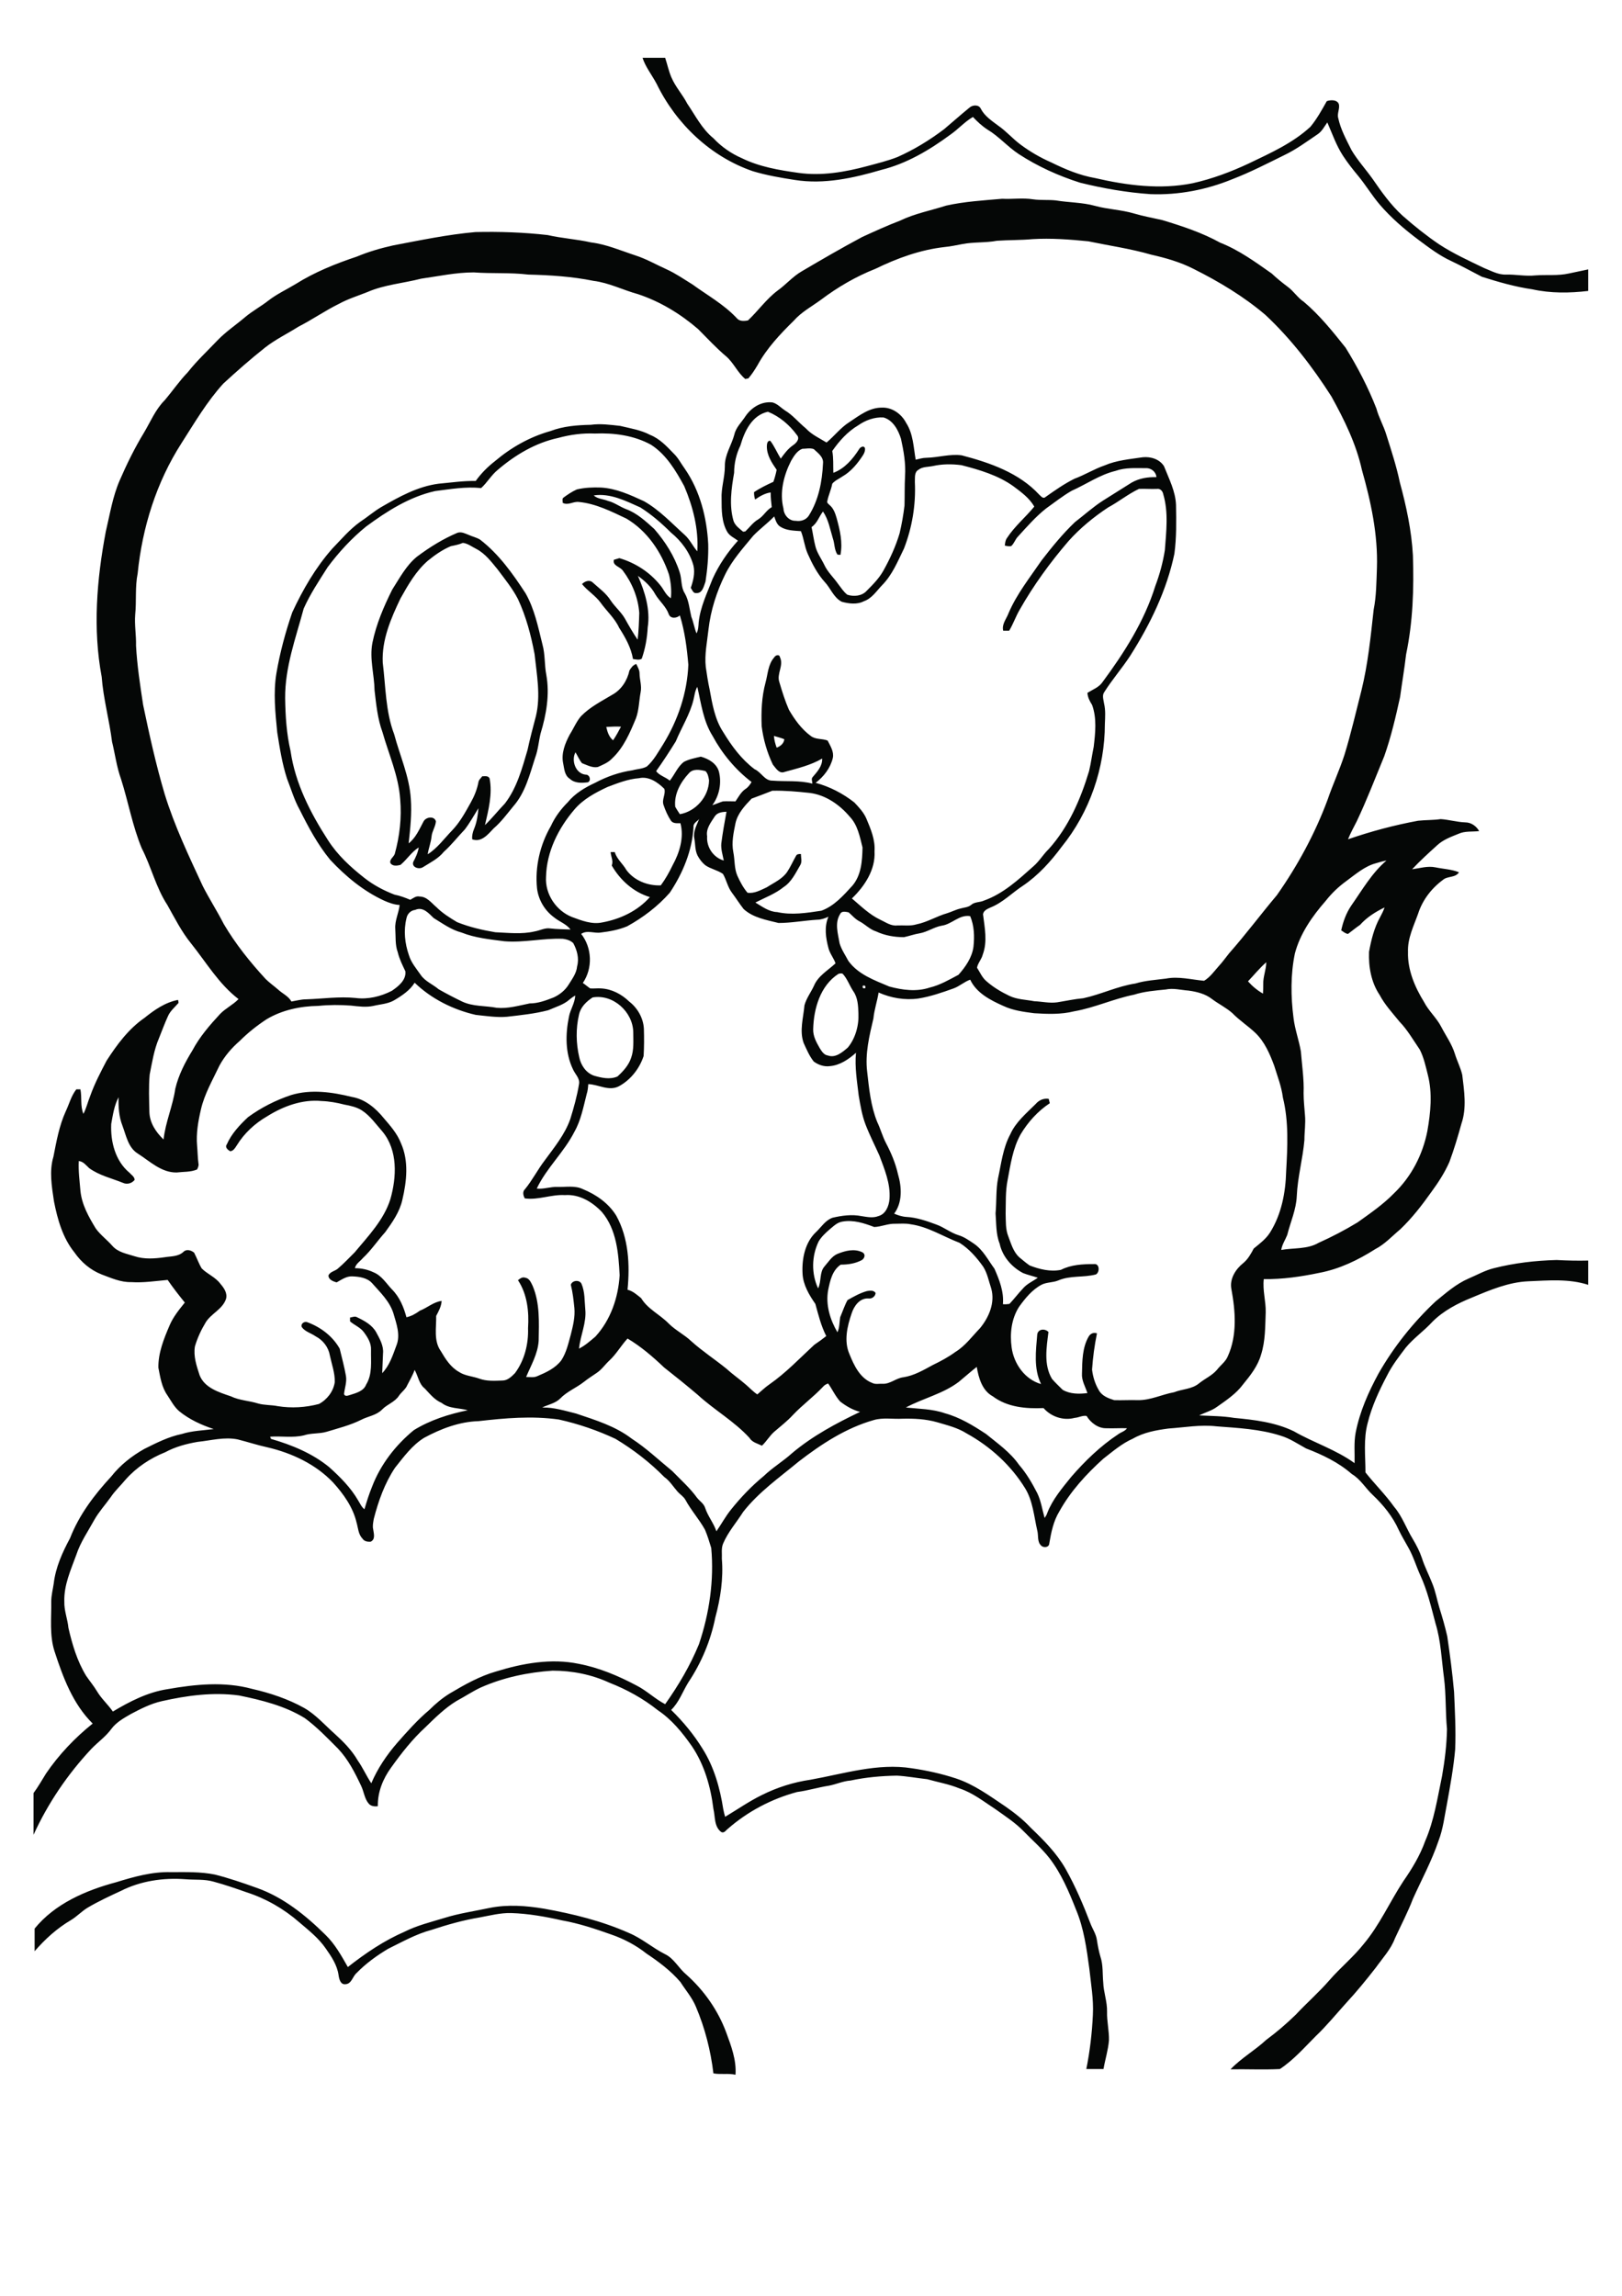 <?xml version="1.0" encoding="utf-8"?>
<!-- Generator: Adobe Illustrator 21.0.2, SVG Export Plug-In . SVG Version: 6.00 Build 0)  -->
<svg version="1.2" baseProfile="tiny" id="Layer_1" xmlns="http://www.w3.org/2000/svg" xmlns:xlink="http://www.w3.org/1999/xlink"
	 x="0px" y="0px" viewBox="0 0 595 842" overflow="scroll" xml:space="preserve">
<path fill="#050706" d="M42.6,690.3c6.5-2,13.2-3.9,20.1-3.7c5.4,0,10.9-0.2,16.2,0.9c5.1,1.3,10.1,3,15.1,4.8
	c9.8,3.4,18.1,10.1,25.4,17.3c3.5,3.4,5.8,7.6,8.2,11.8c6.5-5.1,13.3-9.7,20.9-13c4.6-2.3,9.6-3.5,14.5-5c5.4-1.7,11.1-2.5,16.7-3.7
	c6.6-1.3,13.3-0.8,19.9,0.3c10.6,1.9,21.2,4.5,31.1,8.9c4.8,2,8.7,5.5,13.3,7.8c3.3,1.6,5,5.2,7.8,7.5c6.5,5.8,11.6,13.1,14.6,21.2
	c1.8,4.9,3.8,10.1,3.4,15.5c-2.7-0.6-5.4,0-8.1-0.5c-1-8.4-3.1-16.6-6.4-24.4c-1.4-3.4-3.8-6.1-5.7-9.1c-3.5-4.1-7.9-7.4-12.4-10.4
	c-3.9-3.1-8.3-5.4-12.9-7c-5.9-2.1-11.9-4.1-18.1-5.2c-6.2-1.4-12.4-2.5-18.7-2.7c-3.9-0.1-7.7,0.9-11.5,1.6c-6.1,1-12,2.7-17.8,4.6
	c-5.6,1.5-10.7,4.4-15.8,6.9c-4.2,2.5-8.2,5.4-11.6,8.9c-1.5,1.3-1.8,4-4.1,4.1c-1.8,0.2-2.3-1.9-2.5-3.3c-0.5-3.7-2.6-6.8-4.7-9.8
	c-2.6-3.8-6.3-6.7-9.7-9.6c-5.6-4.9-12.2-8.7-19.3-11c-4-1.4-8-2.8-12.1-3.9c-3.4-1-6.9-0.6-10.4-0.9c-8.1-0.6-16.4,0.6-23.7,4.3
	c-4.1,1.9-8.2,3.8-12.1,6.1c-2.2,1.3-4,3.3-6.2,4.6c-5.1,3-9.5,7-13.3,11.4v-8.3C20.1,698.2,31.4,693.3,42.6,690.3 M222.4,266.6
	c0.4,1.8,1,3.7,2.5,4.9c1.1-1.6,2-3.3,2.9-5C226,266.4,224.2,266.5,222.4,266.6 M230.9,245.9c0.6-1,1.3-2,2.5-2.4
	c0.5,1.1,1.2,2.2,1.2,3.4c0,2.3,0.9,4.6,0.4,7c-0.6,3.2-0.6,6.5-1.7,9.5c-2.2,5.3-4.5,10.8-8.8,14.8c-1.4,1.5-3.4,2.3-5.2,3.1
	c-2,0.4-3.9-0.7-5.8-1.4c-1-1.2-1.6-2.7-2.4-4c-1.6,3,0,7.8,3.7,8.2c1.5-0.1,2.2,2.1,0.9,2.8c-2.3,0.3-4.9,0.4-6.7-1.3
	c-1.9-1.2-2-3.6-2.4-5.6c-0.8-3.7,0.7-7.4,2.4-10.6c1.4-2.2,2.4-4.7,4.1-6.7c3.3-3.4,7.5-5.5,11.5-7.9
	C227.9,253,230.1,249.6,230.9,245.9 M165.4,200.3c-3.1,1.3-5.8,3.2-8.4,5.3c-4.4,3.8-7.3,8.9-10.1,13.9c-3.5,7.3-6.9,15.2-6.5,23.5
	c1.1,8.8,1,17.9,4.2,26.3c2.1,7.9,5.6,15.5,6.1,23.7c0.4,5.5-0.2,10.9-0.8,16.3c2.6-2,3.9-5.1,5.4-7.9c0.8-1.8,4-2.3,4.6-0.2
	c-0.1,1.9-1.4,3.6-1.6,5.6c-0.2,2.2-1.1,4.3-1.4,6.5c3.5-2.2,6-5.7,8.9-8.7c2.9-3,4.9-6.7,6.9-10.3c1.3-2.3,2.3-4.8,2.8-7.4
	c0.1-0.9,0.9-1.5,1.4-2.2c1,0,2.2-0.3,2.7,0.8c1.1,5.7-0.4,11.5-1.7,17.1c2.6-2.5,4.8-5.3,7.3-7.9c4.4-5.7,6.3-12.8,8.3-19.6
	c0.9-4.2,2-8.3,3.1-12.5c1.8-7.5,0.3-15.2-0.5-22.7c-1.3-6.9-3.1-13.8-6.1-20.2c-2-3.9-4.8-7.3-7.4-10.8c-2.3-2.8-4.6-5.9-7.9-7.6
	c-1.6-0.8-3.1-2-4.9-2.2C168.4,199.7,166.9,200,165.4,200.3 M167.8,195.4c1.5-0.5,2.9,0.3,4.2,0.8c1.3,0.6,2.8,0.9,4.1,1.7
	c6.9,5.3,12,12.5,16.7,19.7c3.3,5.8,4.6,12.4,6.2,18.8c1,3.6,0.7,7.5,1.4,11.1c1.3,7.2,0,14.6-2.1,21.5c-0.7,2.9-0.9,6-2,8.9
	c-2,6.2-3.6,12.8-8,17.8c-2.3,2.8-4.5,5.8-7.2,8.1c-2,2.1-4.5,5.3-7.9,4c-0.1-1.3,0.2-2.6,0.7-3.8c1-2.4,1.4-5,1.6-7.6
	c-1.6,2.6-3.1,5.3-5,7.8c-2.6,2.7-4.9,5.7-7.7,8.2c-2,2.5-4.9,3.9-7.6,5.6c-1.4,1-4.3,0.1-3.6-1.9c0.9-1.7,1.7-3.4,2-5.3
	c-2.6,1.6-4.3,4.4-6.7,6.4c-1.2,0.3-2.9,0.6-3.7-0.7c-0.4-1.3,1.2-2.2,1.6-3.3c1.8-6.5,2.6-13.3,2-20.1c-0.6-8.6-4.2-16.5-6.5-24.6
	c-1.8-4.9-2.3-10.2-2.9-15.3c-0.1-5.8-1.9-11.6-0.8-17.4c1.4-6.9,4.2-13.4,7.3-19.6c2.7-4.2,5.1-8.8,9-12
	C157.7,200.6,162.6,197.6,167.8,195.4 M175.5,521.2c-7,0.2-13.8,2.8-19.9,6.1c-4.4,2.7-7.5,7-10.7,11c-3.8,5.7-6.1,12.2-7.8,18.8
	c-0.2,1.3-0.5,2.5-0.2,3.8c0.2,1.5,0.9,3.6-0.9,4.5c-1.1,0.1-2.4-0.1-3-1.1c-1.6-1.6-1.6-3.9-2.2-5.9c-1.3-5.6-4.8-10.5-8.6-14.7
	c-6.4-6.7-15.1-10.8-24.1-12.9c-3.7-0.8-7.3-2-10.9-2.9c-4.9-1-9.8,0.4-14.7,0.9c-4.1,0.7-8.2,1.8-11.9,3.8
	c-5.5,2.2-10.6,5.6-14.5,10c-1.8,2.2-3.9,4.1-5.5,6.5c-2,2.8-4.3,5.3-6,8.3c-2.3,4.2-5.1,8.2-6.6,12.8c-2,5.5-4.6,11.1-4.4,17.2
	c-0.1,3.3,1.2,6.4,1.5,9.6c1.4,6.1,3.2,12.2,6.5,17.6c1.3,1.9,2.8,3.7,4,5.7c1.6,2.7,4,4.8,5.8,7.4c6.2-3.7,12.8-7.1,20-8.2
	c10.2-1.8,20.9-2.9,31.1-0.1c6.6,1.5,13.2,3.7,19.1,7c4.2,2.4,7.5,6.2,11.1,9.4c3.2,2.9,6.3,6,8.5,9.8c1.9,2.7,3.2,5.7,5,8.4
	c2.3-5.4,5.6-10.3,9.5-14.8c3.7-4.2,7.5-8.5,11.8-12.1c2.3-2.3,4.8-4.4,7.6-6.1c5.4-3.2,10.9-6.3,16.9-8c9.7-3,20.2-4.9,30.3-2.8
	c7.4,1.4,14.5,4.4,21.1,7.9c3.8,1.9,6.9,5,10.6,6.9c4.9-6.9,9.2-14.2,12.4-22c3.8-11.3,5.6-23.4,4.5-35.3c-0.7-2.3-1.4-4.6-2.3-6.7
	c-2.1-3.8-5.1-7.1-7.2-11c-0.7-1.2-1.9-1.9-2.8-2.9c-1.6-1.8-2.9-4-4.9-5.4c-5.3-5.4-11.4-10.1-17.9-14c-6.6-3.1-13.6-5.5-20.8-7.1
	C195,519.2,185.2,520.1,175.5,521.2 M152.1,502.4c-0.7,2-1.8,3.8-2.7,5.6c-0.6,1.5-2.1,2.5-3,3.8c-1.5,2.4-4.4,3.2-6.3,5.2
	c-2.1,2.1-5.1,2.4-7.6,3.7c-4,2-8.4,3.1-12.7,4.4c-2.7,0.8-5.6,0.4-8.3,1.3c-4.1,1-8.3,0.2-12.4,0.5l0.3,0.8
	c7.6,2.2,15.2,5.3,21.4,10.4c4,3.6,7.9,7.5,10.6,12.2c0.7,1.1,1.2,2.4,2.3,3.2c0.8-2.8,1.7-5.6,2.8-8.3c3.1-8.1,8.6-15.2,15.3-20.7
	c6-3.7,12.9-5.9,19.8-7.3c-3.2-0.9-6.8-0.5-9.6-2.7c-2.6-1.1-4.3-3.3-6.2-5.3C153.7,507.6,153.4,504.7,152.1,502.4 M351.7,506.8
	c-5.8,4.4-13.1,6-19.4,9.4c4.8,0.5,9.7,0.5,14.3,2.1c5.5,1.5,10.4,4.5,15.1,7.6c4.3,3.5,8.9,6.7,12.1,11.3c2.7,3.1,4.8,6.7,6.7,10.4
	c1.4,2.9,1.8,6,2.7,9.1c0.4-0.6,0.8-1.2,1-1.9c1.9-4.9,5.4-9,8.7-13.1c5.1-5.9,10.8-11.4,17.3-15.7c1.1-0.8,2.5-1.1,3.2-2.2
	c-2.5-0.1-5,0.1-7.5,0c-3,0.1-5.8-2-7.3-4.5c-1.4-0.3-2.9,0.6-4.4,0.7c-4.1,1.1-8.6-0.4-11.4-3.6c-6.4,0.3-13.3-0.3-18.6-4.3
	c-3.9-2.1-5.2-6.7-5.9-10.8C356,503.1,353.9,505,351.7,506.8 M223.5,499c-1.6,1.5-2.8,3.3-4.6,4.5c-1.6,1.1-3.2,2.1-4.7,3.3
	c-2.8,2.2-6.2,3.5-8.7,6.1c-1.8,1.8-4.4,2.2-6.6,3.3c4.3-0.1,8.3,1.2,12.4,2.2c7.1,2.4,14.4,4.6,20.4,9.2c5.4,3.5,10,7.9,14.9,11.9
	c3.1,3.2,6.5,6.2,9.1,9.8c1,1.3,2.5,2.1,3,3.8c1,3,3.1,5.5,4.1,8.5c1.8-2.6,3.3-5.4,5.3-7.9c3.6-4.5,7.6-8.7,12.1-12.4
	c3.2-3.1,7.1-5.4,10.4-8.4c7.5-6.3,16.1-10.9,24.9-15.1c-2.7-0.7-5.1-2.1-7.3-3.8c-1.8-2-2.9-4.5-4.4-6.6c-0.8,0.2-1.5,0.7-2,1.3
	c-3.4,3.6-7.5,6.6-10.9,10.2c-2.1,2.3-4.6,4.2-6.9,6.2c-1.7,1.5-2.8,3.5-4.5,5.1c-1.6-0.8-3.6-1.2-4.6-2.9
	c-5.6-6.1-12.9-10.2-19-15.8c-4-3.4-8.1-6.7-12.3-10c-4.1-3.9-8.5-7.7-13.4-10.6C227.8,493.5,226.1,496.6,223.5,499 M304.3,450.9
	c-1.5,1.3-3,2.7-4,4.4c-2.6,5.4-2.7,11.8-0.2,17.2c1.3-2.5,0.4-5.9,2.4-8.1c1.4-1.6,2.6-3.6,4.6-4.5c2.9-1.2,6.3-2.1,9.3-0.6
	c1.2,0.7,0.8,2.1-0.2,2.8c-2.4,1.3-5.1,1.7-7.8,1.7c-3.1,2.1-3.9,5.9-4.6,9.3c-1,5.4,0.7,10.9,3.4,15.5c0.8-1.7,0.7-3.6,1-5.5
	c0.9-2.1,1.6-4.3,2.7-6.3c2.3-1.3,4.6-2.6,7.1-3.3c1.1-0.2,2.5-0.4,3.2,0.7c-0.1,1.3-1.4,2.2-2.6,2c-3.2-0.2-5.3,2.7-6.2,5.5
	c-1.6,4.7-2.9,10.1-0.8,14.9c1.7,4.2,3.9,8.9,8.4,10.6c1.2,0.6,2.5,0.2,3.8,0.3c2.8,0.1,4.9-2.1,7.6-2.4c3.9-0.6,7.3-2.6,10.8-4.5
	c2.9-1.4,5.7-2.9,8.3-4.8c3.6-2.2,6.1-5.7,9-8.7c3.3-4,5.6-9.4,4.1-14.6c-0.9-2.7-1.4-5.5-2.9-7.9c-2.4-3.4-5.2-6.6-8.7-8.8
	c-6-2.3-11.5-5.9-17.9-6.8c-1.9-0.4-3.8-0.2-5.7-0.2c-2.6-0.1-5.1,1.1-7.7,1.2c-3.7-1.4-7.6-2.7-11.6-2
	C307,448.3,305.7,449.8,304.3,450.9 M217.4,365.8c-2.3,1.5-4.4,3.5-5,6.3c-1.2,5.1-1.1,10.6,0.1,15.7c0.6,2.9,2.5,5.7,5.4,6.7
	c2.8,0.8,5.8,1.5,8.6,0.3c2.1-1.9,4.1-4.1,5-6.8c1.1-3,0.8-6.3,0.8-9.4C232.2,371.1,224.9,364.5,217.4,365.8 M316.5,361.5
	c-0.2,0.8,0.1,1.1,0.9,0.9C317.6,361.6,317.3,361.3,316.5,361.5 M144.5,366.9c-2.3,1.3-5,1.4-7.5,2c-2.7,0.6-5.5,0.2-8.2-0.1
	c-4-0.3-8-0.3-12,0.1c-6.6,0.1-13.3,1.5-19,4.9c-3.5,2.3-6.8,4.9-9.8,7.9c-3,2.6-5.6,5.6-7.5,9.1c-2.5,5.3-5.5,10.4-6.8,16.1
	c-1,4.3-1.8,8.8-1.4,13.3c0.2,2.1,0.2,4.3,0.5,6.5c0.2,0.8-0.2,1.5-0.5,2.2c-2.4,1-5,0.8-7.5,1.1c-5.6,0.1-9.8-4.1-14.2-6.9
	c-3.6-2.2-4.3-6.6-5.7-10.3c-1.3-3.3-1.5-6.9-1.4-10.4c-1.6,3-2.1,6.5-2.7,9.8c-0.3,6.5,1.5,13.6,6.7,17.9c0.7,0.8,1.8,1.4,1.9,2.6
	c-1,1.3-2.8,1.8-4.3,1.1c-4.2-1.7-8.7-2.7-12.4-5.4c-1.2-1.1-2.1-2.4-3.8-2.6c-0.2,3.6,0.3,7.3,0.6,10.9c0.5,5.1,3,9.5,5.6,13.8
	c1.7,2.4,4.2,4.2,6.1,6.4c2.1,2.4,5.3,2.9,8.1,3.8c3.6,1.2,7.4,0.9,11,0.4c2.4-0.4,5.1-0.2,7-2c1.1-1.1,2.8-0.6,3.9,0.3
	c1,1.9,1.7,4,2.8,5.8c2.1,2.1,5.1,3.2,6.9,5.7c1.3,1.5,2.6,3.4,2,5.5c-1.3,3.8-5.4,5.3-7.4,8.5c-1.7,2.8-3.1,5.8-4,8.9
	c-0.6,3.6,0.6,7.1,1.7,10.5c1.8,4.7,7.1,6.3,11.5,7.8c3.1,1.5,6.7,1.6,9.9,2.6c2.4,0.7,4.9,0.5,7.3,1c5,0.8,10.2,0.5,15.1-0.8
	c3-1.6,5.3-4.6,5.8-8c0.1-3.3-1.1-6.5-1.8-9.8c-0.5-3-2.5-5.6-5.2-7c-1.7-1.2-3.9-1.7-5.1-3.4c-0.5-1.2,0.9-2.2,2-1.8
	c4.9,1.8,9.3,5.1,11.9,9.7c0.8,3.3,1.7,6.6,2.3,10c0.4,2.3-0.5,4.5-0.7,6.7c0.4,1,1.5,0.5,2.2,0.3c2.2-0.7,5-1.4,5.9-3.8
	c2.4-3.9,1.7-8.5,1.8-12.8c0.1-2.4-1.2-4.5-2.6-6.4c-1.3-1.8-3.5-2.6-5.1-4c0-0.3,0-1,0-1.4c0.8-0.1,1.8-0.6,2.6-0.1
	c2.7,1.3,5.5,2.8,7,5.5c1.3,2.4,2.8,5,2.5,7.8c-0.1,2.4-0.2,4.8-0.3,7.2c2.7-2.8,3.9-6.6,5.2-10.1c1.6-3.9,0-8.1-1.1-11.9
	c-1.4-4.4-4.8-7.6-7.8-11c-1.8-2-4.7-2.4-7.3-2.5c-2.1-0.1-3.9,1.2-5.7,2.2c-1.2-0.3-3.1-1-3-2.6c0.7-1.4,2.4-1.5,3.5-2.5
	c2.1-1.8,4.1-3.9,6.1-5.9c5-6,10.7-11.9,13.1-19.5c2.3-8.1,2.8-17.9-2.9-24.8c-2.4-2.7-4.5-5.8-7.6-7.8c-1.9-1.2-4.2-1.7-6.4-2.1
	c-2.7-0.7-5.5-1.2-8.3-1.3c-7.1-0.7-14.1,1.9-20,5.6c-4.5,2.6-8.4,6.2-11.1,10.6c-0.6,0.9-1.3,2.2-2.5,2.2c-0.8-0.5-2-1.4-1.2-2.5
	c1.7-3.9,4.7-7.1,7.8-10c4.8-3.5,10.1-6.2,15.8-8.1c7.3-2.2,15-1.1,22.3,0.7c4.8,0.8,8.7,4.1,11.7,7.8c2.4,2.8,4.9,5.6,6.3,9.2
	c2.9,6.5,2.1,13.9,0.5,20.7c-1,4.5-3.7,8.3-6.3,11.9c-2.8,3.1-5.1,6.6-8.2,9.5c-1,1.2-2.6,2.1-2.9,3.7c2.4,0,4.7,0.5,6.8,1.5
	c3,1.2,4.7,4.1,6.8,6.3c2.8,2.8,4.3,6.5,5.3,10.2c1.8-0.4,3.4-1.3,4.9-2.4c2.8-1.1,5-3.2,8-3.6c-0.1,2-1.1,3.8-2,5.5
	c0.1,4.3-1,9.1,1.7,12.9c1.7,2.9,3.6,5.9,6.6,7.6c2.2,1.5,5,1.6,7.5,2.5c2.7,1,5.6,0.8,8.5,0.7c1.9,0,3.3-1.4,4.6-2.7
	c3.5-4.7,5-10.7,4.8-16.5c0.4-6.1-0.3-12.5-3.7-17.6c0.8-0.6,1.6-1.3,2.7-0.9c1.5,0.2,2.1,1.8,2.7,3c2.7,6.4,2.3,13.4,2.2,20.1
	c-0.3,4.8-2.8,9-4.6,13.3c1.4,0,2.8,0.3,4.1-0.3c3.3-1.4,6.6-2.9,8.8-5.8c1.9-2.9,2.6-6.3,3.5-9.5c0.8-3.2,1.6-6.4,1.3-9.7
	c-0.3-2.9-0.6-5.7-1.3-8.5c0.4-1.6,3.1-2,3.9-0.4c1.3,3,1.1,6.3,1.4,9.4c0.5,4.9-1.8,9.5-2.3,14.4c2.2-1.1,4.1-2.8,6-4.4
	c5.6-6.1,8.4-14.3,8.9-22.5c-0.4-8-1.1-16.8-6.5-23.2c-3.5-3.7-8.3-6.6-13.6-6.2c-5-0.3-9.7,1.9-14.7,1.2c-0.6-1.1-0.9-2.5,0.1-3.4
	c2.7-3.3,4.6-7.1,7.2-10.5c3.5-4.8,7.4-9.5,9.4-15.2c1.3-4.2,2.5-8.5,3.2-12.8c0.4-2.1-1.4-3.6-2.2-5.4c-2.9-6-2.8-12.9-1.5-19.3
	c0.5-2.7,2.2-5,2.3-7.8c-0.7,0.4-1.4,0.9-2,1.4c-2.2,2-5.2,2.8-7.9,4c-5,1.3-10.1,1.8-15.2,2.4c-3.8,0.3-7.6-0.3-11.4-0.7
	c-8.3-1.9-16.3-5.9-22.4-11.8C150.4,363.2,147.4,365.2,144.5,366.9 M349.8,362.5c-4.2,1.5-8.5,3-12.9,3.7c-5,0.7-10.1-0.2-14.6-2.2
	c-0.5,3.2-1.6,6.3-1.9,9.5c-1.5,6.4-3.1,12.9-2.3,19.5c0.7,6.2,1.3,12.6,3.7,18.5c1.2,2.5,1.9,5.2,3.2,7.7c1.9,3.6,3.5,7.4,4.4,11.4
	c1.4,4.7,1.7,10.4-1.4,14.5c1.4,0.6,2.9,1.1,4.5,1.2c3.8,0.2,7.5,1.5,11,2.8c2.8,1,5.2,3,8.1,3.9c2.1,0.6,4,2,5.8,3.2
	c3.3,2.3,5.1,6,7.4,9.1c1.8,4.1,3.5,8.4,3.1,13c0.8,0.1,1.6,0,2.4-0.1c1.7-1.8,3.2-3.8,4.9-5.6c1.5-1.8,3.7-2.7,5.5-4
	c-1.8-0.6-3.6-1-5.4-1.7c-4.2-2.2-7.6-6.1-8.6-10.8c-1.4-3.5-1.2-7.4-1.5-11.1c0.4-4.3,0.1-8.6,0.9-12.8c1.2-5.5,1.8-11.2,4.5-16.2
	c2-4.5,5.9-7.7,9.3-11.1c1.2-1.4,2.9-2.2,4.8-1.9c0.1,0.4,0.3,1.2,0.4,1.6c-4.4,2.9-8,6.9-10.7,11.4c-2.9,5.2-3.7,11.1-4.8,16.9
	c-0.8,4-0.6,8.1-0.7,12.2c0.1,2.8-0.1,5.7,1,8.4c1,2.6,1.8,5.6,4,7.6c1.2,1,2.5,2.1,3.8,3c3.6,1.4,7.6,2.4,11.5,1.6
	c3.7-1.9,8-2.1,12.1-2.1c2.1-0.3,2.2,3,0.7,3.8c-4.5,1.2-9.4,0.3-13.8,2.2c-1.9,0.8-4.1,0.6-6,1.5c-3.5,1.8-6.1,5-8.4,8.2
	c-2.8,4.4-3.4,9.8-2.7,14.9c0.8,5.9,4.8,11.7,10.8,13.4c-2.8-5.7-1.9-12.2-1.4-18.3c0.4-2,2.9-2.1,4.1-0.8c-0.7,5.7-1.8,12,1.3,17.2
	c1.2,1.4,2.6,2.7,3.9,4c2.7,1.6,6.1,1.6,9.1,1.2c-0.8-2.4-2.2-4.7-2-7.2c0.1-4.6,0.1-9.5,2.5-13.6c0.7-1.1,1.8-1.5,3-1.1
	c-0.9,4.4-1.5,8.8-1.8,13.3c0.3,2.6,1.1,5.2,2.4,7.4c1.1,2.2,3.5,3.1,5.7,3.8c2.9,0.1,5.7-0.1,8.6,0c4.7,0.1,8.9-2.1,13.4-2.9
	c3-1.2,6.6-1.1,9.2-3.3c2.1-1.7,4.7-2.8,6.5-4.9c1.3-1.7,3.2-3,4-5c3.5-7.7,2.8-16.6,1.3-24.7c-0.7-3.7,1.6-7.3,4.4-9.5
	c1.7-1.4,2.8-3.4,3.8-5.3c2.2-1.8,4.5-3.5,6-5.9c4.2-6.7,5.7-14.7,5.9-22.4c0.5-9,1-18.2-1.2-27.1c-0.5-4-2-7.8-3.2-11.7
	c-1.6-4.3-3.5-8.7-6.8-11.9c-2.7-2.6-6-4.7-8.6-7.4c-2.3-2-5-3.3-7.4-5.1c-2.4-1.9-5.6-2.7-8.6-3.1c-2.8-0.2-5.6-1-8.4-0.4
	c-3.9,0.4-7.9,0.7-11.6,1.9c-7.5,1.5-14.5,4.8-22,6.1c-4.8,1.2-9.8,1-14.6,0.7c-3.9-0.5-7.8-1-11.4-2.7c-4.7-2.1-9.8-4.7-12.1-9.6
	C353.8,360,352,361.7,349.8,362.5 M307.5,357.2c-6.6,4.3-9,12.7-9.2,20.2c-0.1,2.6,1.2,4.9,2.4,7c0.7,1.1,1.5,2.5,3,2.7
	c2.8,1,5.3-1.2,7.3-2.9c2.8-3.4,4.1-8.1,3.9-12.5c-0.1-2.8-0.2-5.8-1.9-8.2c-1.4-2.1-2.2-4.6-3.9-6.4
	C308.6,356.9,308,357,307.5,357.2 M457.8,359.9c1.6,1.8,3.4,3.3,5.5,4.5c0.1-1.2,0.1-2.3,0.1-3.5c-0.1-2.7,1.1-5.3,1.1-8
	C462,355.1,460,357.6,457.8,359.9 M308.2,335.2c-2.1,3.3-0.8,7.2-0.2,10.8c0.7,2.3,2.1,4.3,3.2,6.4c3.6,5,9.6,7.1,15,9.4
	c4.8,1.3,10,2,14.8,0.4c3.8-0.9,7.2-2.9,10.6-4.7c2.6-2.9,5-6.4,5.5-10.3c0.4-3.8,0.3-7.6-1.2-11.2c-4-0.7-6.7,3-10.5,3.5
	c-2.8,0.5-5.2,2.3-8.1,2.8c-1.9,0.3-3.8,1-5.7,1.4c-3.5,0-7-0.6-10.2-2.1c-2.3-0.7-4-2.6-6.1-3.7c-1.6-0.8-2.7-2.2-4-3.3
	C310.3,334.4,308.7,334,308.2,335.2 M152.3,333.7c-1.7,0.2-2.9,1.5-3.2,3.1c-1.1,4.5-0.6,9.2,0.9,13.5c0.8,2.7,2.7,4.9,4.3,7.2
	c1.6,2.4,4.5,3.5,6.6,5.3c2.8,1.6,5.7,3.1,8.6,4.5c4,1.9,8.5,1.5,12.7,2.3c4.1,0.4,8.1-0.8,12.1-1.6c3.1,0,6-1.1,8.8-2.2
	c2.2-1,4.2-2.6,5.5-4.7c1.3-2.1,2.9-4.2,3.1-6.7c0.8-2.9,0-5.9-1.4-8.5c-1-1-2.4-1.4-3.8-1.6c-7.2-0.3-14.3,1.5-21.5,0.9
	c-5.3-0.7-10.7-1.2-15.7-3.2c-3.8-1-6.9-3.3-10.2-5.3C157.3,335,155.2,332.4,152.3,333.7 M504.7,316.6c-4.1,1.1-7.4,4-10.8,6.5
	c-2.9,2.1-5.4,4.5-7.6,7.3c-4.9,5.6-9.4,12-11.3,19.3c-1.6,7.7-1.5,15.8-0.5,23.6c0.5,4.2,2,8.2,2.7,12.3c0.4,5.1,1.2,10.2,1,15.3
	c0,2.7,0.3,5.3,0.5,8c0.3,3.1-0.2,6.1-0.2,9.2c-0.6,6.9-2.5,13.6-2.8,20.5c-0.2,5-2.3,9.5-3.5,14.3c-0.7,1.8-1.9,3.5-2.2,5.5
	c4.6-0.8,9.6-0.2,13.7-2.6c4.9-2.2,9.7-4.7,14.3-7.5c4.6-3.3,9.3-6.5,13.3-10.6c6.4-6.1,10.6-14.2,12.3-22.9
	c1.2-6.8,1.9-13.8,0.2-20.5c-0.8-3.2-1.5-6.5-3-9.4c-2.4-3.5-4.5-7.2-7.4-10.2c-2.6-3.2-5.4-6.2-7.3-9.8c-3.1-4.6-4.1-10.3-3.9-15.8
	c0.8-4.4,1.9-8.9,4.1-12.8c0.6-1.1,1.2-2.3,1.6-3.5c-3.3,1.6-6.5,3.6-9,6.4c-1.5,1-2.9,2.2-4.4,3.3c-1-0.1-1.7-0.8-2.5-1.3
	c0.7-3.2,1.8-6.3,3.7-9.1c4-5.7,7.5-11.9,12.9-16.5C507.4,315.8,506,316.2,504.7,316.6 M254.4,303.4c-0.5,8.6-3.9,16.8-8.7,24
	c-4.4,5-9.8,9.1-15.6,12.3c-3.1,1.3-6.4,1.9-9.7,2.3c-2.4,0.4-5-1-7.2,0.5c4,5.1,4.3,12.6,0.6,18c0.9,0.6,1.8,1.4,2.7,2
	c1.3,0.1,2.7-0.1,4,0c3.9,0.2,7.5,2.1,10.3,4.8c3.1,2.4,5.2,6.1,5.4,10c0.1,3.3,0.1,6.7-0.1,10c-1.5,4.6-4.8,8.8-9.1,11.1
	c-3.7,1.9-7.5-0.7-11.2-0.8c-0.1,1.3-0.2,2.5-0.6,3.7c-1.2,4.7-2.1,9.6-4.5,13.8c-3.8,7.5-10.2,13.2-13.8,20.8
	c2.5,0.3,5-0.7,7.5-0.6c3.1,0.1,6.5-0.6,9.4,0.8c4.9,2,9.5,5.2,12.3,9.8c4.5,8.2,5,17.9,4.1,27.1c2,0.5,3.5,1.9,5,3.1
	c2.4,4,6.9,6,10.1,9.3c2.5,2.5,5.8,4.1,8.3,6.5c4,3.6,8.6,6.6,12.8,10c2.3,2.1,4.9,3.9,7.2,5.9c1.4,1.2,2.7,2.6,4.2,3.6
	c1.5-1.3,3-2.7,4.6-3.8c6-4.2,11-9.5,16.3-14.4c1.5-1,3-2.1,4.4-3.2c-1.9-3.7-2.9-7.8-4-11.8c-2.3-3.3-4.5-7-4.7-11.1
	c-0.3-5.4,0.9-11.5,5-15.3c1.9-1.8,3.4-4.3,6-5.2c3.4-0.8,7.1-1.3,10.6-0.6c2,0.3,4.2,0.8,6.2,0c2.7-0.7,3.9-3.7,4.1-6.3
	c0.4-5.6-1.8-10.8-3.7-15.9c-1.7-3.8-3.6-7.5-5.1-11.4c-1.3-3.4-1.9-7.1-2.5-10.6c-0.6-5.2-1.5-10.4-1-15.7
	c-2.7,2.4-5.9,4.6-9.6,4.9c-2.1,0.3-4.3-0.5-5.9-1.7c-1.6-2-2.6-4.4-3.7-6.8c-1.6-4.5-0.1-9.2,0.3-13.8c0.7-2.6,2.4-4.8,3.5-7.2
	c1.5-3.6,5.1-5.6,7.9-8.2c-0.7-2-2.1-3.6-2.6-5.6c-1-3.8-1.6-7.8,0-11.5c-1.3,0.6-2.7,1.1-4.1,1.1c-4.8,0.3-9.5,1.2-14.2,1.2
	c-4.4-1.1-9.3-1.9-12.8-5.1c-1.5-1.9-2.8-4-4.3-6c-1.6-2.1-2-4.7-3.3-6.9c-2-1.4-4.5-1.8-6.5-3.2c-1.2-1-2.1-2.2-2.8-3.5
	c-1-2-0.8-4.2-1.2-6.3c-0.5-2.6,0.9-4.9,1.8-7.2C256.1,301.1,254.2,301.7,254.4,303.4 M262.2,299.4c-1.4,2.2-3.3,4.5-2.8,7.3
	c-0.3,4,2.3,7.8,6.1,8.9c-0.4-2.1-1.1-4.2-0.9-6.3c0.5-3.9,1.2-7.8,1.9-11.6C265,297.8,263.2,297.9,262.2,299.4 M275.7,292.9
	c-2.5,2.6-5.1,5.4-5.9,9c-0.7,3.5-1.5,7-0.8,10.6c0.6,2.9,0.3,6,1.5,8.7c1,2.2,2.1,4.3,3.7,6.2c2.5,0.4,4.9-1,7.1-2
	c2.6-1.7,5.7-3,7.5-5.7c1.2-1.8,2.1-3.9,3.2-5.8c0.3-0.7,1.1-0.7,1.8-0.7c0,1.3,0.5,2.8-0.2,4c-1.7,2.9-3.2,6.2-6.1,8.1
	c-3.1,2.5-6.9,3.9-10.4,5.7c2.5,1.5,5,3.4,8,3.5c5.3,1.2,10.9,0.3,16.2-0.5c4.7-1.7,8.1-5.6,11.4-9.2c3.3-3.9,3.6-9.2,3.7-14
	c-1-4-1.8-8.3-4.7-11.3c-3.7-4.4-8.9-8-14.7-8.7c-4.6-0.5-9.1-0.9-13.7-0.8C280.7,291,278.2,292,275.7,292.9 M222.9,288.6
	c-4.5,2.1-9,4.5-12.2,8.3c-5.9,6.9-10.2,15.5-10.4,24.7c-0.4,6.3,3.7,12.4,9.5,14.7c3.5,1.3,7.3,2.8,11.1,2c6.6-1.2,13-4.2,17.5-9.3
	c-6-1.8-10.9-6.2-14-11.6c0.7-1.6-0.3-3.2-0.4-4.9c0.4,0,1.1,0,1.5,0c0.8,2.6,3,4.3,4.3,6.6c2.9,3.9,7.9,5.8,12.6,5.6
	c1.7-2.3,3.1-4.8,4.3-7.3c2.6-4.7,4.3-10.3,2.9-15.5c-1.2,0-2.5,0.2-3.4-0.8c-1.2-1.8-2.1-3.8-2.8-5.9c-0.7-2,0.9-4,0.3-5.9
	c-2.4-2.4-5.7-4.7-9.3-3.9C230.4,285.7,226.6,287.2,222.9,288.6 M252.7,283.6c-3.1,3.3-5.5,7.7-5,12.3c0.5,0.9,1.1,1.8,1.7,2.7
	c5.8-1,10.6-6.4,10.7-12.4c-0.2-1.2-0.4-2.5-1.3-3.4C256.8,282.3,254.2,281.8,252.7,283.6 M283.9,269.9c0.1,1.5,0.5,2.9,1,4.3
	c1.4-0.5,2.7-1.6,2.8-3.1C286.5,270.6,285.2,270.3,283.9,269.9 M254.4,256.6c-1.3,5.4-4.4,10.2-6.5,15.3c-2.3,3.7-4.7,7.4-7.2,10.9
	c1.1,1.6,3.5,2.2,5,3.5c1.8-2.2,2.9-5.2,5.2-6.9c1.9-1,4.1-1.4,6.2-1.9c2.8,0.8,5.7,2.4,6.6,5.4c1.1,4.2,0.2,8.9-2.4,12.4
	c1.3-0.4,2.6-1,3.9-1.4c1.5-0.1,3,0,4.6,0c1.1-1.6,2-3.4,3.6-4.5c1-0.6,1.7-1.6,2.3-2.6c-5.9-4.5-10.8-10.4-14.3-16.9
	c-3.4-5.4-4.2-11.9-5.6-18C254.9,253.4,254.8,255,254.4,256.6 M342.3,170.9c-1.8,0.4-3.9,0.2-5.4,1.4c-1.6,0.9-1.2,3-1.3,4.5
	c0.4,8.3-1,16.7-4,24.4c-2.3,4.7-4.3,9.7-8.1,13.5c-2,2.1-3.7,4.8-6.6,5.8c-2.5,1.3-5.5,0.9-8.1,0.2c-3-1.5-4.1-5-6.3-7.3
	c-2.7-3-4.6-6.7-6.2-10.3c-1.2-2.7-1.4-5.6-2.5-8.3c-2.6-0.2-5.3-0.2-7.5-1.6c-1.4-0.8-1.8-2.5-2.3-3.8c-2.4,2.5-5.3,4.6-7.7,7.1
	c-3.7,4.5-7.7,8.9-10.3,14.2c-3.1,6.3-5.3,13.1-6.1,20.1c-0.5,4.6-1.5,9.2-1,13.8c0.4,2.7,0.8,5.5,1.4,8.2c1,5.4,1.9,11,5,15.7
	c3.1,5.1,6.7,10,11.5,13.6c2.5,1.1,3.7,4.3,6.6,4.2c4.9,0.4,9.8-0.2,14.6,1.1c0-0.8-0.5-1.8,0.1-2.4c1.7-2,3.6-4,3.5-6.8
	c-4.3,2.5-9.1,3.6-13.8,4.9c-2,0.8-3.2-1.4-4.3-2.7c-2.1-4.4-3.5-9.2-4.1-14.1c-0.2-5.3,0-10.7,1.4-15.9c0.9-3.2,0.9-6.7,3.2-9.3
	c0.4-0.8,1.9-1.3,2.1-0.1c1.5,3.1-1.3,6.1-0.2,9.2c1,3.4,2.1,6.9,3.5,10.1c2.1,3.6,4.6,7.1,8,9.6c1.8,1.4,4.2,0.9,6.2,1.7
	c1,2,2.4,4.1,1.9,6.4c-0.9,3.7-3.3,6.8-6.3,9.1c5.2,1.4,10,3.9,14.2,7.2c1.7,1.8,3.4,3.6,4.4,5.9c1.6,3.8,3.3,7.8,3,12
	c0.4,6.7-3.6,12.8-8.3,17.3c3.3,2.8,6.4,5.9,10.4,7.8c2,0.9,3.9,2.4,6.3,2.1c2.3-0.1,4.7,0.3,7-0.4c4-0.8,7.4-3,11.3-4.1
	c1.6-0.5,3.1-1.3,4.8-1.7c1.3-0.4,2.8-0.4,3.9-1.3c1.3-1.2,3.2-0.9,4.7-1.6c7.1-2.5,12.7-7.7,18.2-12.6c2.2-1.9,3.6-4.4,5.6-6.3
	c7.3-8.1,11.7-18.3,14.8-28.6c0.7-2.9,1.1-6,1.7-8.9c0.6-5.1,1.2-10.5-0.6-15.4c-0.9-1.4-1.6-2.8-1.7-4.4c1.9-1.2,4.2-2,5.5-3.9
	c8-10.8,15.4-22.4,19.4-35.3c1.6-4.2,2.8-8.7,3.5-13.1c0.5-6.8,1.4-13.9-0.6-20.6c-0.2-1.1-1.1-2.1-2.3-1.9c-2.2,0.1-4.4-0.1-6.6,0
	c-4,1.9-7.4,4.7-11.3,6.8c-5.3,3.5-10.3,7.6-14.5,12.3c-6.8,7.9-12.9,16.3-18,25.3c-1.4,2.4-2.3,5.1-3.8,7.6c-0.7,0-1.5,0-2.2,0
	c-0.6-2.4,1.2-4.3,2-6.5c3-7,7.8-13,12.1-19.3c3.8-4.9,7.7-9.7,12.2-14c3.4-2.6,6.7-5.6,10.3-7.9c3.5-2.2,7-4.4,10.5-6.6
	c2.8-1.6,6-2.1,9.1-2c-0.1-1.9-1.9-3.4-3.8-3.3c-3.8,0-7.6-0.3-11.2,1c-5.8,1.4-10.7,4.9-16.1,7.3c-3.3,1.9-6.3,4.3-9.4,6.5
	c-3.8,3-7,6.7-10.3,10.3c-1,1-1.4,2.6-2.5,3.5c-0.8,0.1-1.5,0-2.3-0.2c0.1-1,0.2-2,0.8-2.8c2.8-4.3,6.8-7.6,10-11.5
	c-1.8-3.2-4.9-5.4-7.7-7.5c-5.6-4-12.4-6-19-7.7C348.9,170.1,345.5,170.2,342.3,170.9 M294.3,164.6c-1.9,0.7-3.1,2.7-4.1,4.4
	c-2.7,5.3-4.3,11.6-2.8,17.5c0.1,2.3,2,4.6,4.5,4.5c1.8,0.3,3.8-0.3,4.8-1.9c3.6-5.7,4.9-12.5,5.2-19.1c0.3-2.4-1.9-3.9-3.4-5.3
	C297.1,164.2,295.6,164.6,294.3,164.6 M204.8,160.6c-8.4,1.8-15.9,6.3-22.3,11.8c-2.3,1.9-3.8,4.6-6,6.6c-5.7-0.6-11.3,0.4-16.9,1.1
	c-9.4,2.1-17.7,7.4-25.3,13c-5.3,4.3-10,9.4-14.1,14.9c-3.1,4.9-6.4,9.8-8.8,15.2c-2.9,10.8-6.9,21.5-6.8,32.9
	c0.1,6.5,0.5,13,2,19.4c1.7,11.8,7.3,22.7,13.7,32.6c3.5,5.5,8.3,9.9,13.4,13.9c3.3,2.6,7.1,4.6,11,6.1c2,0.4,3.9,1.1,5.8,1.9
	c1.1-0.6,2.1-1.5,3.4-1.2c2.7,0,4.3,2.3,6.2,3.9c2.2,2.2,4.9,3.9,7.6,5.5c4.5,1.8,9.2,2.9,14,3.7c4.8,0.2,9.7,0.8,14.4-0.3
	c1.9-0.3,3.8-1.4,5.7-1.1c2.5,0.3,5,0.3,7.5,0.4c-1.6-2.1-4.2-2.9-6.1-4.5c-3.4-2.5-5.7-6.4-6.2-10.6c-0.8-7.9,1.1-16,5.1-22.9
	c1.5-3.3,3.7-6.2,6.2-8.7c2.6-3.2,6.3-5.4,10-7.1c4.3-2.3,8.9-3.9,13.7-4.6c1.8-0.5,3.7-0.5,5.3-1.4c2.6-2.3,4.2-5.4,6-8.2
	c5.4-8.8,8.8-18.8,9.2-29.1c-0.5-6.1-1.3-12.2-3.1-18.1c-1.2,1.1-3.5,1.3-4.1-0.5c-1-2.8-3.4-4.7-4.9-7.2c-1.5-2.8-3.9-5-6.4-6.8
	c2.6,5.9,4.6,12.4,3.6,18.9c-0.2,3.9-0.9,7.8-2.2,11.5c-1,0.6-2.2,0.2-3.2,0.1c-0.7-4.2-2.8-7.9-5.1-11.5c-1.6-3.5-4.6-6.1-6.8-9.2
	c-1.9-2.6-4.8-4.3-6.8-6.8c1-1,2.7-1.7,3.9-0.6c2.3,2.1,4.9,3.9,6.6,6.6c1.6,2.4,3.8,4.2,5.2,6.6c1.5,2.7,3,5.3,4.7,7.8
	c0.4-3.2,0.5-6.5,0.6-9.8c-0.4-5.6-2.6-11-6-15.5c-1-1.5-3.9-1.8-3.3-4c0.7-0.2,1.3-0.4,2-0.6c5.8,1.7,11.1,5.1,14.9,9.8
	c1.4,1.6,2.1,3.8,4,4.9c0.3-2.9,0-5.8-0.7-8.7c-2.8-8.3-8-16-15.6-20.5c-5.5-2.6-11.2-5.5-17.4-6.1c-2.1-0.3-4,1.4-6,0.3
	c0.1-0.6-0.3-1.5,0.3-1.9c1.5-1.1,3.1-2.2,4.9-3c2.9-0.7,5.9-0.8,8.8-0.7c5.6,0.3,10.8,2.7,15.8,5c5.7,3.2,10.2,8.1,15,12.4
	c1.9,1.7,2.9,4.1,4.6,6c0.5-8.2-1.6-16.4-4.8-23.9c-3.1-5.7-6.6-11.6-12.2-15.2c-6.2-3.4-13.5-4.4-20.6-4.1
	C213.7,158.8,209.2,159.4,204.8,160.6 M314.8,156c-3.9,2.3-7,5.8-9.5,9.4c0.5,2.6,0.3,5.3,0.4,8c4.1-1.5,7.1-5,9.4-8.6
	c0.4-0.8,1.8-1.6,2.2-0.4c0.1,0.9-0.2,1.7-0.7,2.5c-2,3.1-4.4,6-7.5,7.8c-1.3,0.9-2.8,1.5-3.8,2.7c-0.4,2.2-1.4,4.2-1.8,6.3
	c-0.3,0.7,0.4,1.1,0.9,1.6c1.4,1.2,2,3,2.5,4.7c1.2,4.4,2.3,8.9,1.4,13.5c-0.3,0-0.8-0.1-1.1-0.1c-1.2-1.8-1-4.1-1.7-6
	c-1-3.3-1.6-6.9-3.6-9.8c-1.5,1.9-2.1,4.3-4.2,5.7c0.5,2.3,0.8,4.7,1.4,7c0.6,2.5,2.2,4.6,3.3,6.9c1.2,2.6,3.4,4.6,5,6.9
	c1.1,1.4,2,2.9,3.4,4c2.4,0.8,5.4,0.5,7.1-1.4c2.3-2.3,4.6-4.6,6.2-7.5c2.4-4.3,4.5-8.9,5.9-13.6c0.8-3.4,1.4-6.8,1.8-10.2
	c0.1-3.6,0-7.2,0.2-10.8c0.3-4.6-0.5-9.2-1.5-13.7c-1-3.2-2.9-6.8-6.4-7.8C320.8,152.9,317.5,154.1,314.8,156 M271.6,163.4
	c-1.5,3.1-2.3,6.5-2.3,10c-1,5.8-1.9,11.9-0.2,17.7c0.6,1.7,2.2,2.8,3.5,3.9c0.2,0,0.6-0.1,0.8-0.1c1.6-1.5,2.8-3.3,4.7-4.4
	c2-1.2,3-3.4,5-4.5c-0.2-1.8-0.4-3.6-0.4-5.4c-2.1,0.3-4,1.4-5.7,2.6c-0.3-0.9-0.4-1.8-0.4-2.7c2.2-1.5,4.7-2.7,7.1-3.8
	c0.5-1.4,0.9-2.9,1.2-4.4c-1.8-2.6-3.6-5.3-3.6-8.6c0-0.8,0.2-2.3,1.3-2c1.5,2,2.5,4.4,3.8,6.5c1.3-1.8,2.6-3.6,4.5-4.9
	c1.2-0.8,2.7-2.4,1.4-3.8c-2.7-3.7-6.4-6.8-10.6-8.5C275.8,152.3,273.1,158.2,271.6,163.4 M378.8,87.7c-4.4,0.4-8.7,0.3-13.1,0.6
	c-4.2,0.8-8.4,0.4-12.6,1.2c-2.2,0.4-4.4,0.9-6.6,1.1c-8.9,1-17.4,4.1-25.4,8c-7.1,2.8-13.8,6.7-19.9,11.3c-3.4,2.5-7.2,4.5-10,7.7
	c-5,4.9-9.9,10.1-13.3,16.3c-1,1.7-2.1,3.4-3.4,4.9c-0.3,0-0.8,0.1-1.1,0.2c-2.8-2.3-4.2-5.8-6.9-8.2c-3.7-3.1-7-6.7-10.4-10.1
	c-6.5-5.6-13.9-10.1-22-12.8c-5.5-1.5-10.7-4.2-16.4-4.9c-7.9-1.6-15.9-2.1-23.9-2.3c-6.6-0.8-13.4-0.3-20-0.8
	c-6.5,0-12.9,1.4-19.3,2.3c-6.6,1.7-13.5,2.2-19.7,4.9c-3.5,1.4-7.1,2.5-10.4,4.3c-5.1,2.5-9.8,5.8-14.9,8.4
	c-4.1,2.6-8.5,4.7-12.3,7.7c-5.3,4.2-10.3,8.6-15.3,13.2c-6,6.6-10.5,14.3-15.3,21.8c-9.2,14.3-14.4,30.9-16.1,47.8
	c-1,5-0.4,10.1-0.9,15.1c-0.3,3.8,0.4,7.6,0.3,11.4c0.4,7.3,1.5,14.5,2.6,21.7c2.3,11,4.7,21.9,7.9,32.7c3.6,11.7,8.9,22.8,14,33.8
	c2.4,4.7,5.3,9.2,7.7,13.9c4.3,7.3,9.6,13.9,15.3,20.1c1.4,1.4,3.1,2.6,4.6,3.9c1.6,1.5,3.8,2.4,4.9,4.4c1.8-0.3,3.6-0.8,5.4-0.8
	c6-0.2,12.1-1.1,18.1-0.5c4.5,0.6,9.2-0.5,13.3-2.6c2.4-1.6,5.4-4,5-7.2c-1.1-2.3-2.2-4.5-2.8-7c-1-2.7-0.7-5.7-0.9-8.6
	c-0.2-3,1.3-5.8,1.6-8.7c-2-0.1-3.9-0.8-5.7-1.6c-7.6-3.5-14.1-8.9-19.8-15c-4.6-5.6-8-12-11.2-18.4c-2-3.6-3.1-7.5-4.6-11.3
	c-1.8-5.5-2.7-11.3-3.6-17c-0.7-7.2-1.5-14.5-0.3-21.7c1.3-7.6,3.3-15,5.8-22.3c3.9-8.4,8.6-16.5,14.7-23.4c3.3-3.4,6.3-7,10.2-9.8
	c2.6-1.7,5-3.8,7.7-5.4c6.6-3.8,13.4-7.6,21.1-8.6c4.5-0.4,9.1-1.1,13.6-1c2-2.8,4.4-5.2,7.1-7.3c5.9-5,12.8-8.9,20.3-11
	c4.7-1.8,9.8-2.2,14.8-2.3c3.6-0.5,7.2,0,10.8,0.4c3.7,0.9,7.6,1.5,11,3.3c3.5,1.4,6.1,4.2,8.6,6.8c1.7,1.6,2.7,3.7,4.1,5.6
	c5.6,8.1,8.1,18,8.6,27.7c0.1,4.6-0.3,9.2-1,13.7c-0.6,1.6-1.1,4.4-3.4,4.2c-1.1,0.2-1.5-1.2-2-1.9c0.9-2.6,1.6-5.4,1-8.1
	c-1.3-4.9-4.5-9.1-8.3-12.2c-3.4-3.4-7.1-6.6-11.2-9.2c-5.4-2.4-11-5.3-17.1-4.4c1.4,1.3,3.5,1.3,5.2,2c2.4,0.6,4.3,2.1,6.6,3
	c4.1,1.5,7.3,4.5,10.4,7.3c4,4.6,7.4,9.9,9.3,15.8c0.9,2.6,0.4,5.5,1.9,7.8c1.5,2.6,1.7,5.7,2.4,8.6c0.8,2,1.1,4.1,1.9,6.1
	c0.7-1.3,0.7-2.7,0.8-4.1c0.6-5.6,3.1-10.7,5.1-15.9c2.3-5.1,5.5-9.8,9.3-14c-1.3-1-3-1.7-3.9-3.2c-2.1-3.6-2.1-8-2.1-12.1
	c-0.2-4,1.2-7.9,1.2-12c-0.1-4.2,2.5-7.8,3.5-11.7c0.6-2.6,2.7-4.5,4.1-6.7c2.2-3.2,5.9-5.5,9.9-5c1.8,0.5,3,1.9,4.5,2.9
	c2.9,1.7,5.1,4.5,7.7,6.6c2.1,2.3,5,3.6,7.6,5.2c2.9-2.4,5.2-5.5,8.4-7.5c3.6-2.4,7.3-5.3,11.8-5.3c3.8-0.2,7.3,2.3,9,5.6
	c2.6,4,2.7,8.9,3.5,13.5c1.3-0.3,2.6-0.7,3.9-0.7c4.4-0.1,8.7-1.5,13-0.9c10.3,2.7,21,6.4,28.4,14.4c0.6,0.5,1.4,1.7,2.3,0.9
	c3.4-2.4,6.8-4.8,10.6-6.7c3.8-1.4,7.3-3.6,11.1-4.9c4.4-1.9,9.3-2.3,14-3c2.9-0.3,6.2,0.7,7.8,3.3c1.8,4.6,4.2,9.1,4.4,14.2
	c0.1,6,0.2,12-0.6,17.9c-2.8,13.4-8.9,25.9-16.2,37.4c-3,4.6-6.6,8.7-9.5,13.3c-0.9,1.2-0.3,2.8-0.1,4.2c0.6,2.5,0.4,5,0.3,7.5
	c0,16.2-5.6,32.4-15.8,45c-4,5.4-8.6,10.5-14.2,14.3c-4,2.6-7.4,6.2-11.9,8c-1.1,0.5-2.6,1.1-2.8,2.5c0.6,4.9,1.7,10-0.1,14.8
	c-0.4,1.7-1.8,3.1-2.1,4.8c1.1,1.7,1.9,3.7,3.5,5c2.5,2.2,5.4,3.9,8.3,5.3c2.9,1.4,6.1,1.4,9.2,2c2.8,0.1,5.6,0.8,8.4,0.4
	c3.2-0.5,6.3-1.2,9.6-1.5c6.5-1.4,12.5-4.4,19.1-5.4c3.6-1.1,7.4-1.3,11.2-1.8c4.7-0.9,9.4,0.4,14,0.8c2.2-1.3,3.7-3.5,5.4-5.4
	c1.4-1.5,2.5-3.1,3.8-4.7c6.1-6.9,11.6-14.3,17.5-21.3c7.6-10.8,14-22.6,18.6-35c1.9-5.6,4.4-10.9,6.2-16.5
	c2.4-7.8,4.2-15.7,6.2-23.5c2.4-9.7,3.4-19.7,4.5-29.7c1-5,1-10.2,1.2-15.3c0.4-12.2-2.2-24.3-5.5-35.9c-2.1-9.6-6.5-18.5-11.2-27
	c-6.9-10.8-14.8-21.1-24.2-29.9c-8-6.8-17-12.2-26.4-16.9c-4.9-2.5-10.2-4-15.5-5.2c-7.6-2.2-15.4-3.3-23.1-4.9
	C392.3,87.8,385.5,87.3,378.8,87.7 M347.1,75.4c6.7-1.5,13.7-1.9,20.5-2.5c3.8,0.2,7.6-0.4,11.4,0.2c2.8,0.4,5.6,0.1,8.3,0.4
	c4.8,0.8,9.7,0.7,14.4,2c4.7,1.3,9.6,1.4,14.3,2.8c3.4,1,6.8,1.6,10.3,2.4c7.3,2.2,14.6,4.6,21.3,8.3c6.9,2.7,12.9,7.1,18.9,11.3
	c1.9,1.8,3.9,3.4,5.9,4.9c2.2,1.6,3.6,4,5.9,5.5c5.8,4.9,10.6,10.9,15.3,16.8c4.4,7.1,8.3,14.6,11.3,22.3c0.9,3.4,2.7,6.4,3.7,9.8
	c1.8,5.7,3.7,11.5,4.9,17.3c2.4,8.8,4.3,17.7,4.8,26.8c0.4,12.1,0,24.4-2.5,36.3c-0.6,5.2-1.5,10.4-2.2,15.6
	c-1.6,7.3-3.3,14.6-5.8,21.7c-3.3,8-6.4,16.1-10.1,23.9c-1.1,2.2-2.3,4.3-3.2,6.6c8.4-2.9,17-5.2,25.7-6.8c2.8-0.3,5.6-0.2,8.3-0.6
	c3,0.2,6,1.1,9,1.2c2.2,0,4.1,1.4,5.1,3.2c-2.5,0.3-5.2-0.1-7.6,1c-2.7,1.1-5.5,2.1-7.7,4.1c-3.2,2.9-6.4,5.8-9.3,8.9
	c2.9-0.4,5.7-1.3,8.6-0.7c2.9,0.6,5.9,0.7,8.6,1.8c-1.3,2.1-4.2,1.3-5.9,2.8c-4.2,3.1-7.5,7.4-9.1,12.4c-1.6,4.5-3.9,9-3.7,14
	c-0.2,6.6,2.5,12.9,5.9,18.4c1.7,3.3,4.6,5.8,6.3,9.1c1.7,3.3,3.9,6.3,5,9.9c0.8,2.6,2.1,5.1,2.7,7.7c0.7,5.9,1.7,12.1-0.3,17.9
	c-1.3,4.7-2.7,9.4-4.4,14c-1.7,3.9-4.1,7.6-6.6,11c-3.4,4.8-7.1,9.6-11.4,13.7c-3,2.5-5.7,5.5-9.2,7.3c-6.3,4-13.1,7.3-20.5,8.7
	c-6.7,1.4-13.5,2.4-20.4,2.3c-0.5,4.1,0.8,8.1,0.7,12.2c-0.2,5.2-0.1,10.5-1.7,15.5c-1.2,4.2-3.9,7.6-6.6,10.9
	c-2.5,3.4-6.1,5.8-9.5,8.2c-2,1.5-4.5,2.1-6.6,3.2c4.3,0.2,8.6,0.2,12.8,0.9c7.4,0.7,15.1,1.6,21.9,4.9c7.3,4.2,15.4,6.7,22.3,11.7
	c0.1-3.8-0.3-7.5,0.4-11.2c1.5-7.7,4.7-14.9,8.4-21.7c5.6-9.8,12.7-18.7,20.9-26.4c3.8-3.1,7.5-6.4,12.1-8.4c3.1-1.3,6-3,9.3-3.8
	c7.5-1.9,15.2-2.8,23-3c3.9,0.2,7.7,0.3,11.6,0.2v8.9c-7.1-2.3-14.6-1.6-21.9-1.3c-7.3,0.3-14.1,3.2-20.8,6
	c-5.2,2.1-10.4,4.8-14.4,8.8c-3.1,3.4-6.9,6-9.8,9.5c-2.5,3.3-5,6.5-6.9,10.3c-2.9,5.5-5.6,11.3-7.1,17.4
	c-1.6,5.9-0.8,12.1-0.8,18.1c3.4,4.3,7.3,8.1,10.5,12.6c3,3.5,4.5,8,6.9,11.9c1.3,2.2,2.5,4.5,3.3,6.9c1,3.2,2.6,6.2,3.8,9.3
	c1.2,2.9,1.7,5.9,2.6,8.9c1.1,3.5,2.1,7,2.9,10.5c1,6.8,1.9,13.6,2.5,20.4c0.3,7,0.7,14.1,0.4,21.1c-0.6,6.7-1.8,13.3-3,19.9
	c-0.9,4.5-1.4,9.2-3.1,13.6c-2.5,7.4-6.2,14.2-9.4,21.3c-1.9,5-4.4,9.7-6.6,14.5c-1.5,4-4.5,7.2-7,10.7c-3.5,4.5-7.1,8.9-10.9,13
	c-3.7,4.1-7.2,8.4-11.2,12.2c-4.2,4.2-8.1,8.7-13.1,12c-6,0.3-12.1,0-18.1,0.1c3.9-4.1,8.9-6.9,13.1-10.8c3.8-2.8,7.4-5.9,10.8-9.2
	c4-4.3,8.5-8.2,12.4-12.7c4-4.6,8.7-8.4,12.5-13.2c5.9-7,9.6-15.5,14.6-23.1c3.2-4.6,6.1-9.4,8-14.7c3.3-7.6,4.5-15.8,6.2-23.9
	c1-5.7,1.7-11.5,1.8-17.2c-0.6-6.3-0.3-12.6-1.1-18.8c-0.9-6.6-1.1-13.4-3.1-19.9c-1.6-6-3-12.1-5.6-17.7c-1.5-3.3-2.5-6.8-4.3-10
	c-1.2-2.2-2.5-4.3-3.6-6.6c-2.2-4.9-5.6-9.1-9.5-12.8c-2.7-2.5-4.5-5.8-7.7-7.7c-4.9-4.3-10.8-7.1-16.8-9.4c-3.1-1.7-6-3.7-9.4-4.7
	c-7.5-2.4-15.5-2.8-23.4-3.4c-5.9-0.7-11.8,0.4-17.7,0.8c-4.5,0.6-9,1.4-13,3.7c-4.1,1.8-7.4,4.7-10.9,7.4
	c-6.2,5.6-12,11.9-16.1,19.3c-2.2,3.6-3,7.7-3.7,11.8c-0.1,1.5-2.2,1.6-3,0.7c-1.5-1.4-0.9-3.7-1.4-5.5c-1.2-5.2-1.6-10.8-4.4-15.4
	c-5.2-8.5-12.8-15.4-21.5-20.2c-3.3-2.1-7.1-3-10.8-4.1c-4.2-1.2-8.5-1.4-12.8-1.3c-3.5,0.2-7.1-0.5-10.5,0.5
	c-10.2,2.9-19.2,8.8-27.5,15.2c-7,5.8-14.7,11.2-20.4,18.5c-2.4,3.8-5.5,7.3-7.3,11.5c-0.8,1.8-0.4,3.8-0.5,5.7
	c0.6,7.2-0.5,14.5-2.4,21.5c-1.7,8.5-5.1,16.6-9.9,23.8c-2.1,3.4-3.4,7.3-6.3,10.1c4.4,4.3,8.3,9,11.5,14.2
	c4.2,6.6,6.4,14.4,7.6,22.1c0.2,1,0.4,1.9,0.7,2.9c4.5-2.7,8.8-5.7,13.5-8c5.6-2.8,11.6-4.7,17.8-5.6c12.3-2.2,24.7-6.2,37.2-4.2
	c5.5,0.8,10.9,2,16.1,3.7c6.7,2.2,12.4,6.4,18.2,10.3c3.3,2.3,6.5,4.8,9.3,7.8c4.8,4.6,9.5,9.3,12.8,15.1c3.6,6.4,6.5,13.2,9.1,20
	c0.8,2.1,2.1,3.9,2.4,6.2c0.3,2,0.7,4.1,1.3,6.1c1,3,0.7,6.2,1,9.3c0.1,3.6,1.5,7.1,1.4,10.8c-0.1,3.5,0.8,7,0.7,10.5
	c-0.3,3.6-1.4,7-2,10.5c-2.1,0-4.2,0-6.3,0c1.3-6.5,2.1-13.2,2.4-19.9c0.3-5.7-0.7-11.3-1.3-16.9c-1-7.4-2-14.8-4.9-21.7
	c-2.6-6.6-5.4-13.2-9.7-18.8c-2.8-3.6-6.3-6.6-9.5-9.9c-3-3.1-6.7-5.5-10.2-8c-4.3-2.8-8.4-6.1-13.3-7.7c-3.9-1.6-8-2.3-11.9-3.4
	c-3.7-0.4-7.4-1.1-11.1-1.3c-5.7,0.1-11.4,0.6-17,1.8c-2.8,0.2-5.3,1.4-8,1.9c-3.9,0.6-7.7,1.8-11.6,2.3
	c-9.3,2.5-18.1,7.1-25.4,13.5c-0.7,0.5-1.3,1.7-2.4,1.2c-2.7-2-2.2-5.6-2.9-8.5c-1-8.1-3.3-16.2-7.9-23c-3.5-5-7.4-9.8-12.5-13.2
	c-5.4-4.3-11.4-7.6-17.8-10.1c-6.5-3-13.6-4.4-20.8-4.4c-9,0.6-18.1,2.5-26.4,6.2c-3,1.4-5.8,3.3-8.8,4.9c-4.3,2.6-7.9,6.2-11.4,9.6
	c-4.8,4.4-8.8,9.5-12.6,14.8c-3,4.1-5,9-4.9,14.2c-1.2,0.2-2.6,0-3.4-1c-1.5-1.8-1.7-4.3-2.7-6.4c-2.3-4.9-4.8-9.8-8.5-13.7
	c-3.9-3.9-7.7-7.9-12.2-11.2c-7.3-4.5-15.8-6.6-24.1-8.3c-9.5-1.3-19.1,0-28.4,2.1c-4,0.9-7.7,2.8-11.3,4.7c-2.6,1.5-5.3,3-7.1,5.4
	c-2.1,2.9-5,4.9-7.4,7.4c-8.7,9.3-15.9,19.9-21.2,31.5v-15.3c1.7-2.3,3.1-4.8,4.6-7.2c4.7-6.9,10.6-13.1,17.1-18.3
	c-7.3-7.2-10.9-17-14-26.5c-1.9-5.9-1.1-12.2-1.2-18.3c0-2.2,0.6-4.4,0.9-6.5c0.7-6,3.2-11.5,6-16.7c3.3-8.5,8.9-15.9,15.1-22.6
	c3.3-4.2,7.5-7.5,12.1-10.1c4.4-2.2,8.9-4.5,13.8-5.5c3.8-1.2,7.8-1.3,11.7-1.8c-4.5-1.5-8.9-3.5-12.6-6.5c-1.9-1.6-3-3.8-4.4-5.9
	c-2.1-3-2.6-6.6-3.3-10.1c-0.1-5.4,2-10.6,4.1-15.5c1.3-3.1,3.5-5.8,5.6-8.4c-2.2-2.7-4.3-5.4-6.3-8.3c-4.5,0.4-8.9,1.1-13.4,0.8
	c-3.8,0.1-7.3-1.5-10.8-2.8c-4.1-1.6-7.5-4.5-10-8.1c-4.3-5.3-6.2-12.1-7.5-18.7c-0.8-5.4-1.8-11.1-0.2-16.4
	c1.1-5.6,2.1-11.3,4.5-16.6c1.3-2.7,2-5.7,3.9-8.1c0.5,0,1,0,1.5,0c0.6,3-0.1,6.1,1.1,9c1.1-2.1,1.6-4.4,2.5-6.6
	c1.6-4.5,3.8-8.7,6-12.9c3.8-5.9,8.1-11.7,13.9-15.7c3.6-2.9,7.6-5.7,12.3-6.6c0.1,0.3,0.2,0.8,0.2,1.1c-1.4,1.6-3.1,3-3.9,4.9
	c-1.2,2.6-2.2,5.4-3.3,8.1c-1.8,4.2-2.5,8.8-3.4,13.3c-0.4,4.6-0.2,9.1-0.1,13.7c0.1,4,2.4,7.4,5.2,10.1c0.7-6.4,3.4-12.3,4.3-18.6
	c1.2-5.1,3.6-9.7,6.3-14.1c2.6-4.9,6.3-9.2,10.1-13.3c2-2.1,4.8-3.4,6.8-5.5c-7.2-5.5-11.8-13.4-17.4-20.4c-3.5-4.3-6-9.3-8.7-14.1
	c-4.2-6.4-5.9-14-9.4-20.8c-3.4-8.2-4.9-16.9-7.6-25.4c-1.6-4.4-2.2-9.2-3.3-13.7c-1-8-3.2-15.8-3.8-23.8
	c-3.3-17.6-1.8-35.7,1.5-53.2c1.5-6.3,2.5-12.8,5.1-18.8c2.6-6,5.5-11.9,8.9-17.5c2.4-4,4.2-8.5,7.6-11.9c2.9-3.4,5.4-7.1,8.5-10.3
	c3.3-4.2,7.3-7.9,11-11.8c3-3.1,6.6-5.5,9.9-8.3c2.7-2.3,5.9-4,8.7-6.2c3.1-2.4,6.6-4,9.9-6c7-4.4,14.7-7.5,22.5-10.1
	c4.3-1.8,8.8-3.1,13.3-4.1c10-1.9,20-4,30.2-4.9c8.9-0.2,17.7,0.1,26.5,1.1c5.2,1.2,10.6,1.5,15.9,2.7c5.7,0.7,10.9,3,16.4,4.8
	c4,1.3,7.6,3.4,11.4,5.1c3.3,1.5,6.3,3.6,9.4,5.5c5.5,4,11.5,7.3,16.2,12.3c1,1.3,2.7,1.2,4.2,0.9c3.7-3.5,6.7-7.8,10.8-10.9
	c3.1-2.2,5.6-5.2,8.9-7.1c7.3-4.3,14.7-8.6,22.2-12.6c4.6-2.1,9.2-4.2,13.9-6C335.6,78.3,341.5,77.2,347.1,75.4 M235.7,21.2h8.3
	c0.8,2.4,1.3,4.9,2.3,7.2c1.5,3.5,4.1,6.3,5.8,9.6c3,4.4,5.4,9.3,9.6,12.7c2.9,3.1,6.5,5.6,10.4,7.3c6.5,3.2,13.7,4.4,20.8,5.4
	c8.5,1.2,17.1-0.3,25.3-2.5c3.7-1,7.4-1.9,11-3.3c6.1-2.7,11.8-6.2,17.1-10.2c3.1-2.6,6.1-5.3,9.3-7.9c1.2-1.1,3.5-1.2,4.2,0.4
	c1.4,2.7,4,4.4,6.4,6.2c2.9,2,5.2,4.7,8,6.8c3.6,2.7,7.4,4.9,11.5,6.7c5.1,2.5,10.3,4.7,16,5.7c11.7,2.7,23.9,4.3,35.8,1.9
	c7.2-1.6,14.1-4.2,20.7-7.3c7.9-3.8,16-7.4,22.5-13.4c2.4-2.9,4.2-6.2,6-9.4c1.4-0.5,3.7-0.6,4.4,1c0.5,1.7-0.7,3.5-0.2,5.2
	c0.9,4.2,3,8,4.9,11.8c2.2,3.7,5.2,7,7.7,10.5c3.3,4.8,6.7,9.6,11,13.5c4.3,3.8,8.7,7.3,13.4,10.5c5.2,3.4,10.9,6,16.5,8.7
	c2.6,1,5.1,2.5,8,2.4c3.6-0.1,7.2,0.7,10.9,0.3c4.1-0.3,8.2,0.2,12.2-0.7c2.4-0.5,4.8-1,7.1-1.5v7.9c-6.8,0.8-13.8,0.9-20.5-0.6
	c-6.3-0.9-12.5-2.7-18.5-4.6c-3.7-1.9-7.3-3.9-11.1-5.7c-4.4-2-8.2-4.9-12.1-7.8c-5.2-3.9-10.1-8.1-14.3-13
	c-2.8-3.3-5.1-7.1-7.8-10.4c-2-2.4-3.9-4.8-5.6-7.4c-2.5-3.8-4-8.2-5.8-12.3c-1.1,1.5-1.9,3.2-3.5,4.3c-4,2.7-7.9,5.6-12.3,7.7
	c-6.3,3.1-12.5,6.3-19,8.8c-9.5,3.9-19.8,5.9-30.1,5.5c-8.7-0.6-17.3-2.1-25.8-4.2c-7.9-2.5-15.6-6-22.5-10.5
	c-4.1-2.7-7.3-6.5-11.5-9c-2-1.3-3.7-2.9-5.3-4.6c-3.1,1.8-5.4,4.5-8.3,6.5c-7.6,5.6-16,10.6-25.3,12.9c-10.2,3-21,5.4-31.7,3.7
	c-5.2-0.8-10.4-1.7-15.4-3.2c-15.5-5.3-28.2-17.4-35.3-32C239.1,27.4,236.8,24.6,235.7,21.2"/>
</svg>
